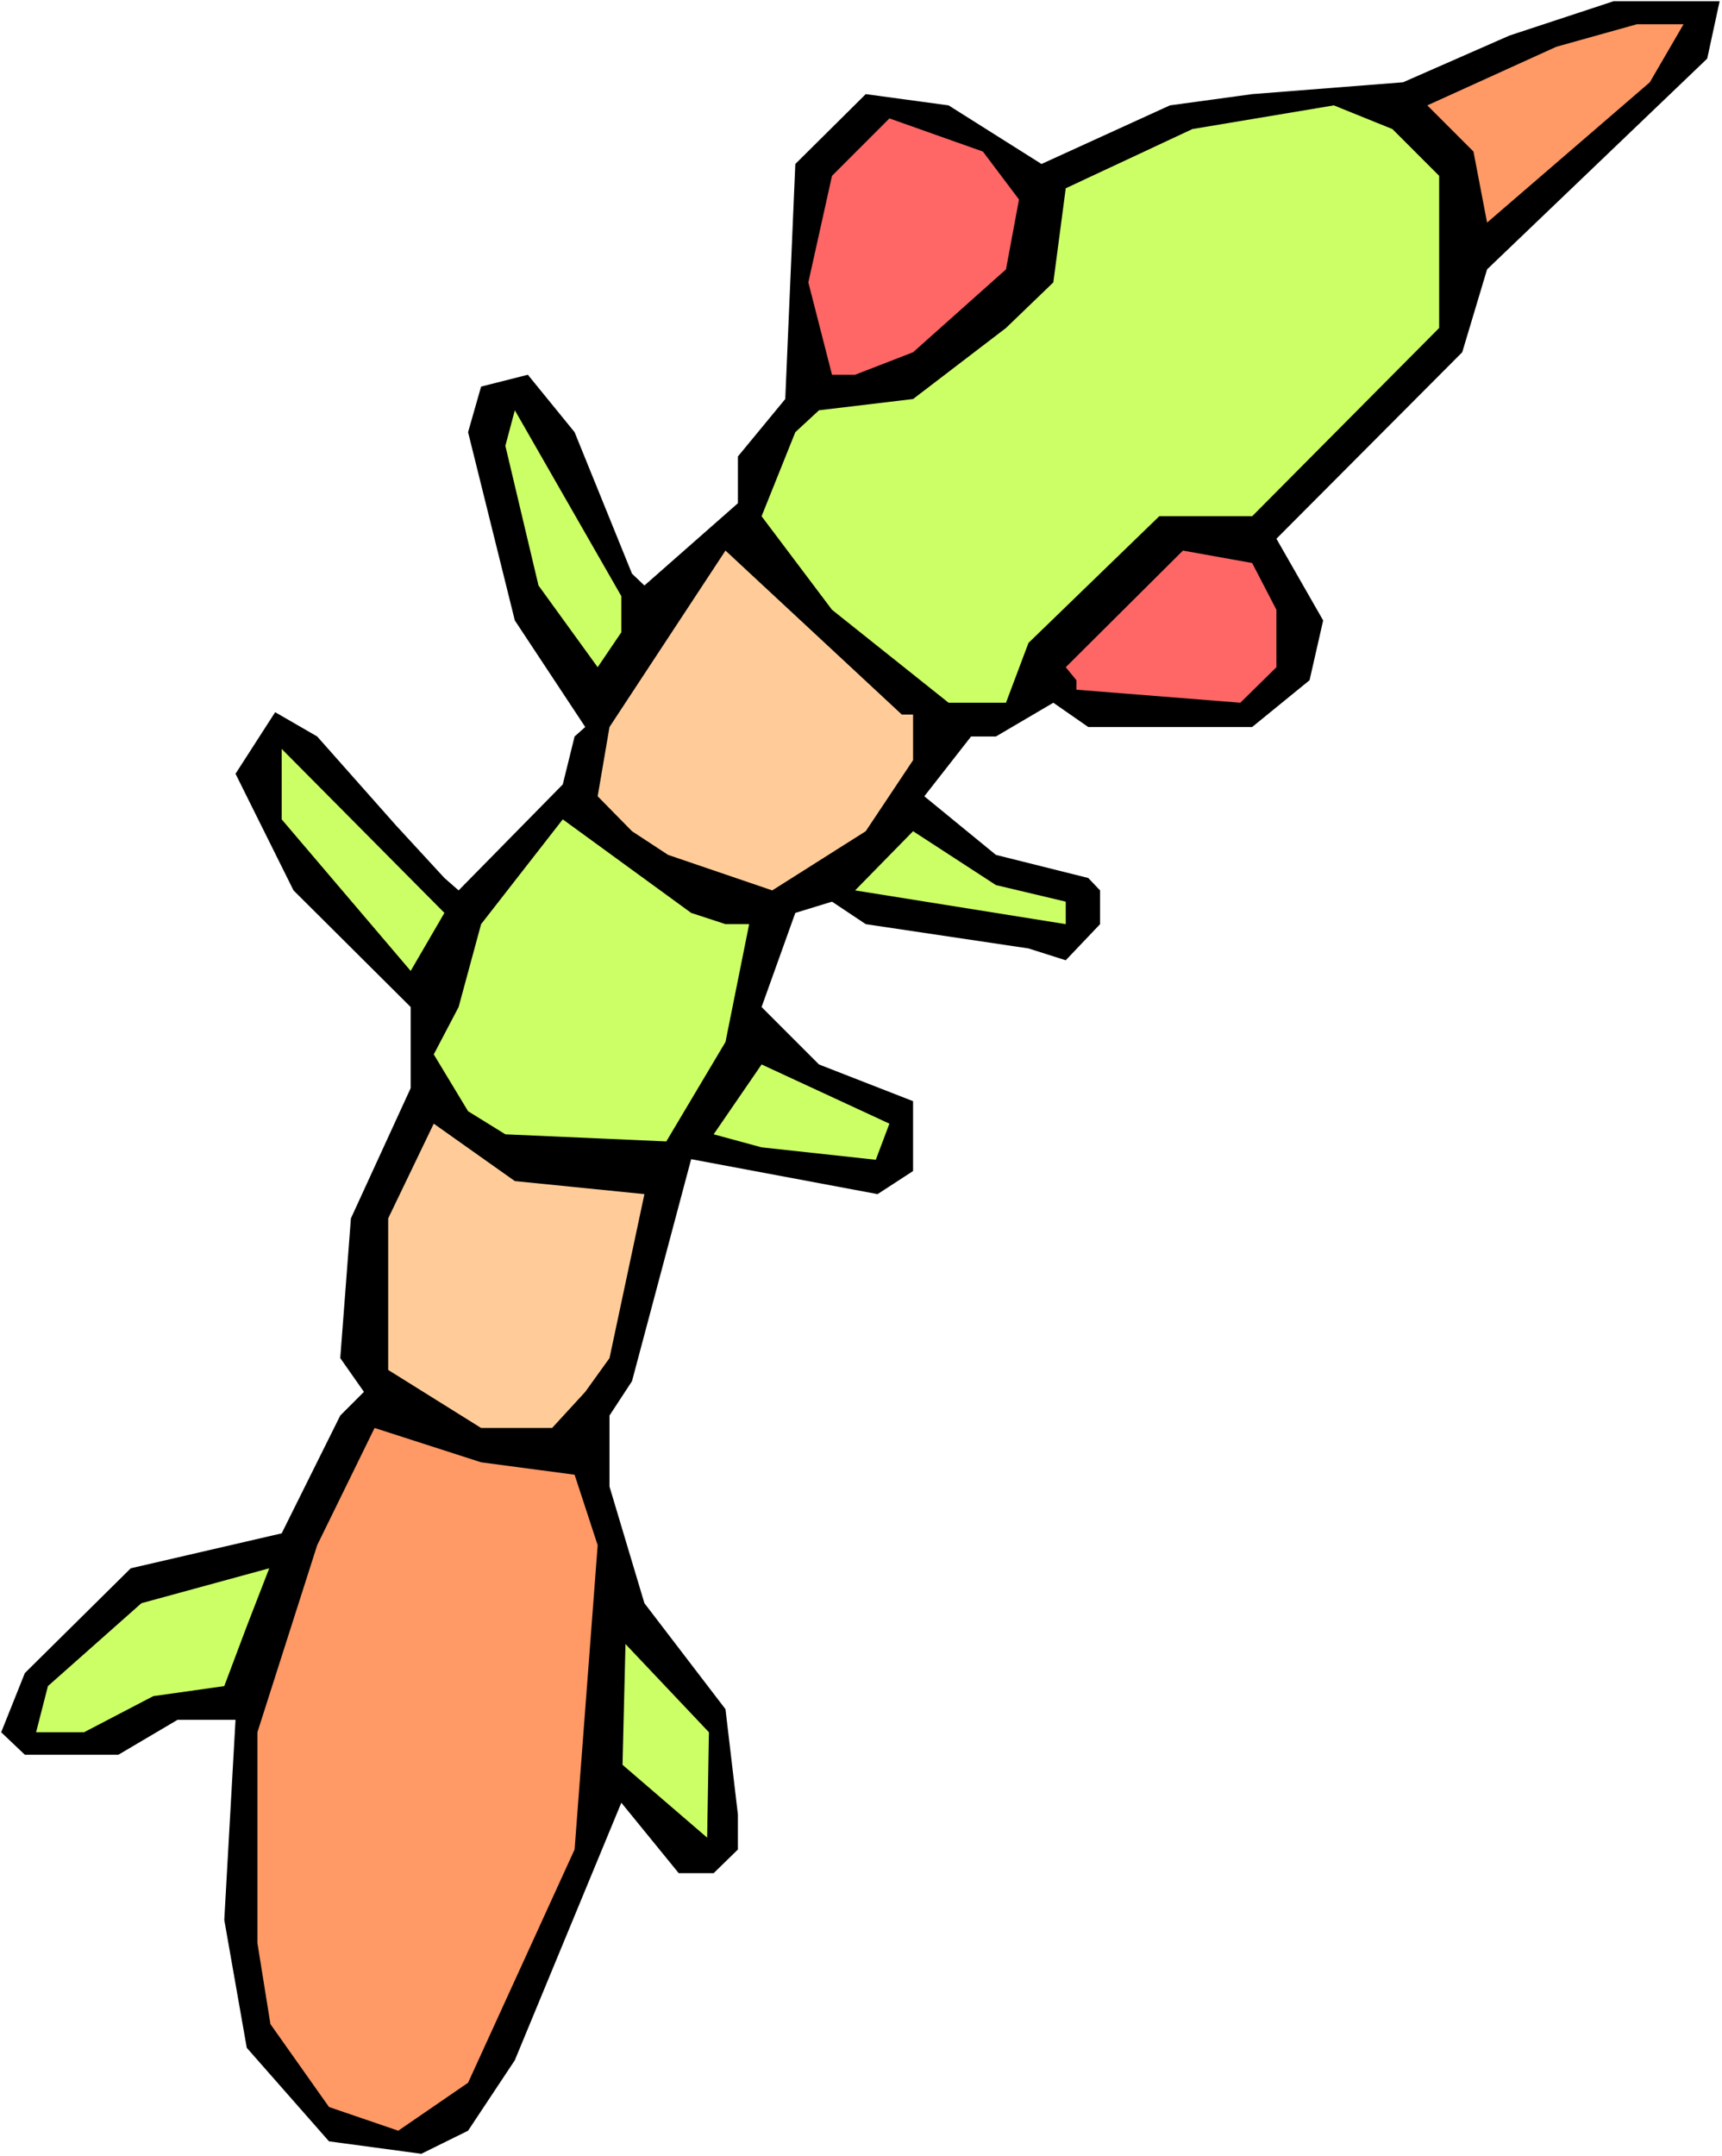 <?xml version="1.0" encoding="UTF-8" standalone="no"?>
<svg
   version="1.0"
   width="124.401mm"
   height="155.711mm"
   id="svg16"
   sodipodi:docname="Bug 059.wmf"
   xmlns:inkscape="http://www.inkscape.org/namespaces/inkscape"
   xmlns:sodipodi="http://sodipodi.sourceforge.net/DTD/sodipodi-0.dtd"
   xmlns="http://www.w3.org/2000/svg"
   xmlns:svg="http://www.w3.org/2000/svg">
  <rect width="100%" height="100%" fill="#333333" stroke="none"/>
  <sodipodi:namedview
     id="namedview16"
     pagecolor="#ffffff"
     bordercolor="#000000"
     borderopacity="0.25"
     inkscape:showpageshadow="2"
     inkscape:pageopacity="0.0"
     inkscape:pagecheckerboard="0"
     inkscape:deskcolor="#d1d1d1"
     inkscape:document-units="mm" />
  <defs
     id="defs1">
    <pattern
       id="WMFhbasepattern"
       patternUnits="userSpaceOnUse"
       width="6"
       height="6"
       x="0"
       y="0" />
  </defs>
  <path
     style="fill:#ffffff;fill-opacity:1;fill-rule:evenodd;stroke:none"
     d="M 0,588.515 H 470.178 V 0 H 0 Z"
     id="path1" />
  <path
     style="fill:#000000;fill-opacity:1;fill-rule:evenodd;stroke:none"
     d="m 466.139,15.998 -60.105,57.526 -6.786,22.623 -50.734,50.901 12.764,22.3 -3.716,16.321 -15.673,12.766 h -44.756 l -9.533,-6.625 -15.673,9.211 h -6.786 l -12.764,16.321 19.55,15.998 25.205,6.302 3.231,3.393 v 9.211 l -9.371,9.857 -10.179,-3.232 -44.433,-6.625 -9.21,-6.14 -10.018,3.07 -9.21,25.693 15.673,15.674 25.69,10.019 v 19.068 l -9.694,6.302 -50.896,-9.534 -16.157,60.597 -6.14,9.372 v 19.391 l 9.533,31.833 22.136,28.925 3.393,28.763 v 9.534 l -6.625,6.464 h -9.533 l -15.673,-19.229 -29.083,70.292 -12.764,19.229 -12.764,6.302 L 89.835,584.475 67.376,558.944 61.236,524.04 64.306,469.422 H 48.472 l -16.157,9.534 H 6.786 L 0.323,472.816 6.786,456.656 35.708,428.055 76.909,418.521 l 15.996,-32.157 6.463,-6.464 -6.463,-9.211 2.908,-38.136 16.319,-35.55 v -22.138 l -31.992,-31.833 -15.834,-31.833 10.825,-16.805 11.472,6.625 21.489,24.239 13.249,14.382 3.878,3.393 28.437,-28.925 3.231,-13.089 2.908,-2.585 -19.227,-29.086 -12.764,-51.386 3.555,-12.443 12.764,-3.232 12.764,15.674 15.673,38.62 3.393,3.232 25.529,-22.461 v -12.766 l 12.926,-15.674 2.747,-64.152 19.227,-19.068 22.62,3.07 25.367,15.998 35.061,-15.998 22.459,-3.07 41.201,-3.232 29.083,-12.766 28.437,-9.372 h 28.922 z"
     id="path2" />
  <path
     style="fill:#ff9966;fill-opacity:1;fill-rule:evenodd;stroke:none"
     d="M 450.466,22.461 406.034,60.758 402.317,41.367 389.715,28.763 424.938,12.766 446.912,6.625 h 12.764 z"
     id="path3" />
  <path
     style="fill:#ccff66;fill-opacity:1;fill-rule:evenodd;stroke:none"
     d="m 392.946,47.993 v 41.529 l -51.057,51.386 h -25.367 l -35.708,34.581 -6.14,16.321 h -15.673 l -31.83,-25.37 -19.227,-25.531 9.21,-22.946 6.463,-5.979 25.69,-3.07 25.367,-19.391 12.926,-12.443 3.393,-25.693 34.577,-16.159 38.616,-6.464 15.996,6.464 z"
     id="path4" />
  <path
     style="fill:#ff6666;fill-opacity:1;fill-rule:evenodd;stroke:none"
     d="m 278.229,54.456 -3.555,19.068 -25.367,22.623 -15.834,6.14 h -6.301 l -6.463,-25.208 6.463,-29.086 15.673,-15.674 25.529,9.049 z"
     id="path5" />
  <path
     style="fill:#ccff66;fill-opacity:1;fill-rule:evenodd;stroke:none"
     d="m 169.652,172.579 -6.463,9.534 -16.157,-22.3 -9.048,-38.136 2.585,-9.695 29.083,50.74 z"
     id="path6" />
  <path
     style="fill:#ffcc99;fill-opacity:1;fill-rule:evenodd;stroke:none"
     d="M 249.308,195.04 V 207.483 l -12.926,19.391 -25.529,16.159 -28.437,-9.695 -9.856,-6.464 -9.371,-9.534 3.231,-18.906 31.668,-48.154 48.149,44.761 z"
     id="path7" />
  <path
     style="fill:#ff6666;fill-opacity:1;fill-rule:evenodd;stroke:none"
     d="m 348.514,166.439 v 15.674 l -9.856,9.695 -44.756,-3.555 v -2.585 l -2.908,-3.555 31.992,-31.833 18.904,3.393 z"
     id="path8" />
  <path
     style="fill:#ccff66;fill-opacity:1;fill-rule:evenodd;stroke:none"
     d="M 112.132,265.009 76.909,223.642 v -19.229 l 44.433,44.761 z"
     id="path9" />
  <path
     style="fill:#ccff66;fill-opacity:1;fill-rule:evenodd;stroke:none"
     d="m 198.089,252.244 h 6.463 l -6.463,32.157 -16.157,27.147 -43.948,-1.939 -10.179,-6.302 -9.371,-15.513 6.786,-12.927 6.14,-22.623 22.297,-28.602 35.061,25.531 z"
     id="path10" />
  <path
     style="fill:#ccff66;fill-opacity:1;fill-rule:evenodd;stroke:none"
     d="m 290.993,246.103 v 6.14 l -57.52,-9.211 15.834,-16.159 22.62,14.705 z"
     id="path11" />
  <path
     style="fill:#ccff66;fill-opacity:1;fill-rule:evenodd;stroke:none"
     d="m 239.128,316.557 -31.184,-3.393 -13.087,-3.555 13.087,-19.068 34.9,16.159 z"
     id="path12" />
  <path
     style="fill:#ffcc99;fill-opacity:1;fill-rule:evenodd;stroke:none"
     d="m 175.953,325.929 -9.533,44.761 -6.625,9.211 -9.048,9.857 h -19.389 l -25.367,-15.836 v -41.367 l 12.441,-25.855 22.136,15.674 z"
     id="path13" />
  <path
     style="fill:#ff9966;fill-opacity:1;fill-rule:evenodd;stroke:none"
     d="m 156.888,402.523 6.301,19.229 -6.301,83.058 -29.083,63.667 -19.066,13.089 -18.904,-6.464 -15.996,-22.623 -3.555,-22.138 v -57.526 l 16.319,-51.063 15.673,-31.995 29.083,9.372 z"
     id="path14" />
  <path
     style="fill:#ccff66;fill-opacity:1;fill-rule:evenodd;stroke:none"
     d="m 61.236,460.212 -19.389,2.747 -18.904,9.857 H 9.856 l 3.231,-12.604 25.529,-22.623 34.9,-9.534 -6.14,15.836 z"
     id="path15" />
  <path
     style="fill:#ccff66;fill-opacity:1;fill-rule:evenodd;stroke:none"
     d="m 193.08,501.579 -23.105,-19.876 0.808,-32.965 22.782,24.077 z"
     id="path16" />
</svg>
